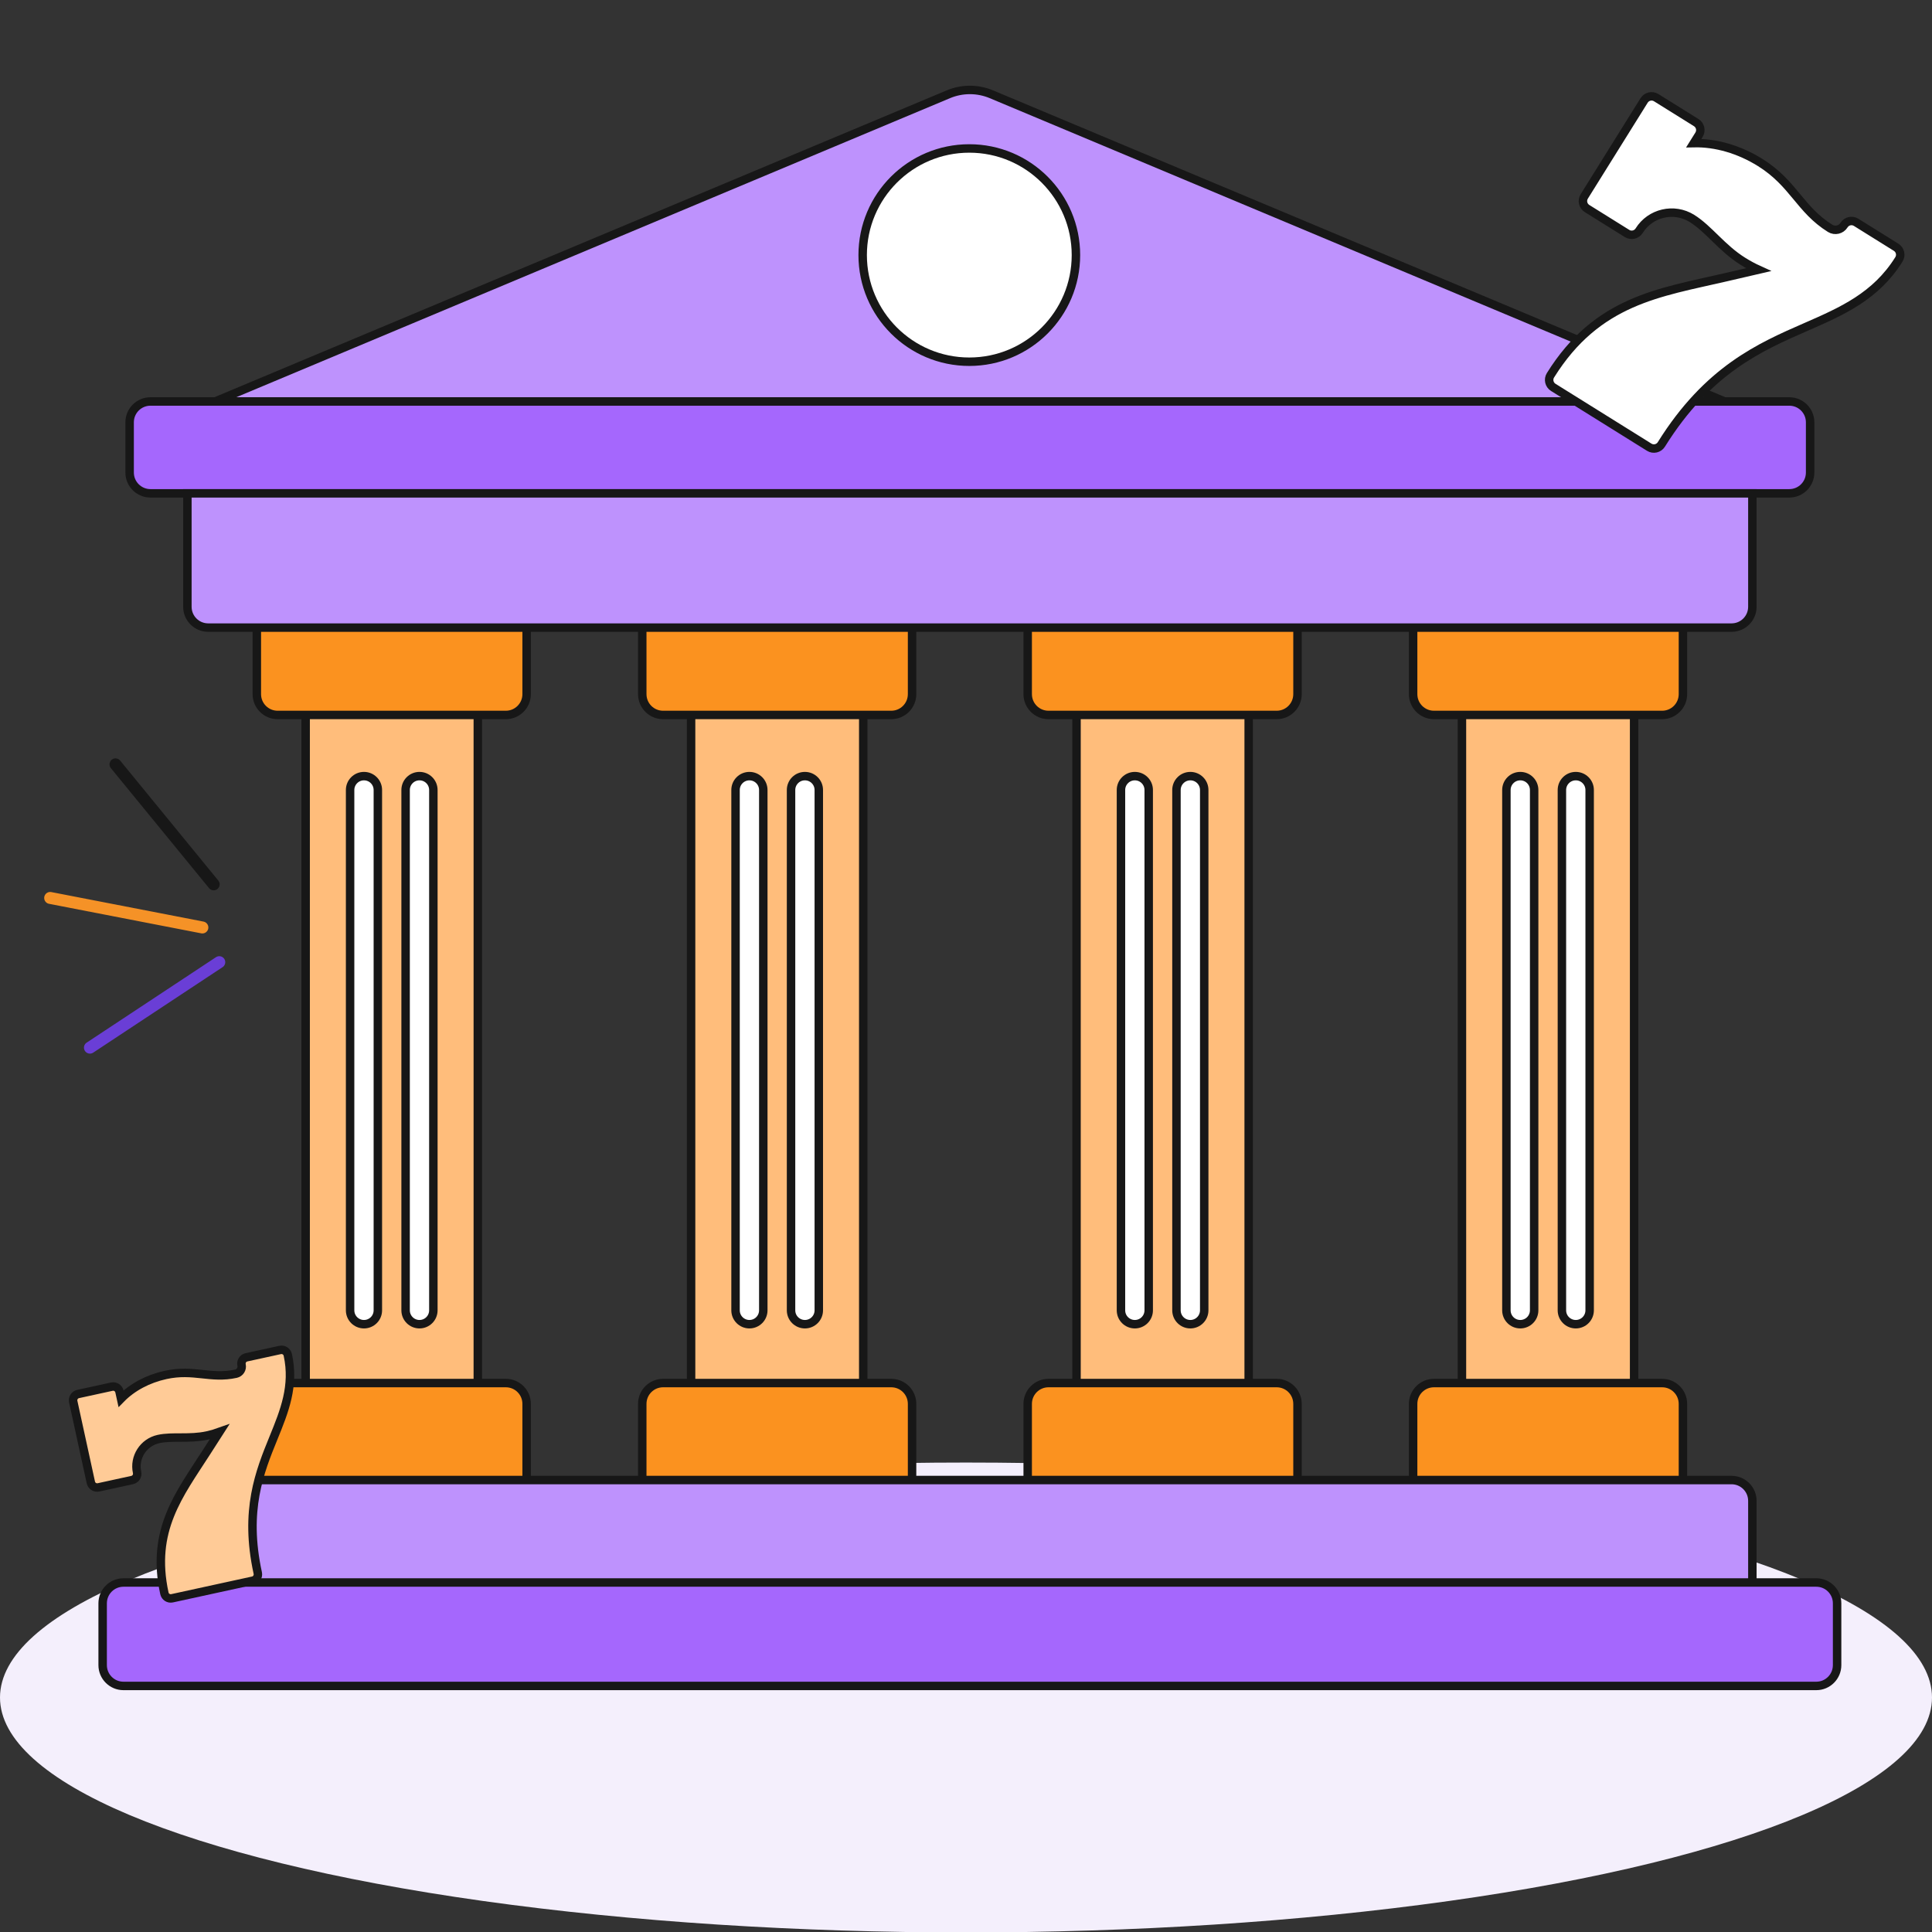 <svg width="457" height="457" viewBox="0 0 457 457" fill="none" xmlns="http://www.w3.org/2000/svg">
<rect x="0" y="0" width="457" height="457" fill="#333333" stroke="none"/>
<g clip-path="url(#clip0_1_8310)">
<ellipse cx="228.5" cy="401.532" rx="228.5" ry="55.576" fill="#F4EFFC"/>
<path d="M163.471 155.14H204.194V340.522H163.471V155.14Z" fill="#FFBD7B" stroke="#171717" stroke-width="2"/>
<path d="M72.299 155.14H113.022V340.522H72.299V155.14Z" fill="#FFBD7B" stroke="#171717" stroke-width="2"/>
<path d="M254.641 155.14H295.365V340.522H254.641V155.14Z" fill="#FFBD7B" stroke="#171717" stroke-width="2"/>
<path d="M345.813 155.14H386.537V340.522H345.813V155.14Z" fill="#FFBD7B" stroke="#171717" stroke-width="2"/>
<path d="M86.097 313.231C84.285 313.231 82.815 311.76 82.815 309.949V186.867C82.815 185.055 84.285 183.585 86.097 183.585C87.909 183.585 89.379 185.055 89.379 186.867V309.949C89.379 311.76 87.909 313.231 86.097 313.231Z" fill="white" stroke="#171717" stroke-width="2"/>
<path d="M99.226 313.231C97.414 313.231 95.943 311.76 95.943 309.949V186.867C95.943 185.055 97.414 183.585 99.226 183.585C101.037 183.585 102.508 185.055 102.508 186.867V309.949C102.508 311.76 101.037 313.231 99.226 313.231Z" fill="white" stroke="#171717" stroke-width="2"/>
<path d="M177.269 313.231C175.457 313.231 173.987 311.76 173.987 309.949V186.867C173.987 185.055 175.457 183.585 177.269 183.585C179.081 183.585 180.551 185.055 180.551 186.867V309.949C180.551 311.76 179.081 313.231 177.269 313.231Z" fill="white" stroke="#171717" stroke-width="2"/>
<path d="M190.398 313.231C188.586 313.231 187.116 311.76 187.116 309.949V186.867C187.116 185.055 188.586 183.585 190.398 183.585C192.209 183.585 193.68 185.055 193.68 186.867V309.949C193.68 311.76 192.209 313.231 190.398 313.231Z" fill="white" stroke="#171717" stroke-width="2"/>
<path d="M268.438 313.231C266.626 313.231 265.156 311.76 265.156 309.949V186.867C265.156 185.055 266.626 183.585 268.438 183.585C270.25 183.585 271.72 185.055 271.72 186.867V309.949C271.72 311.76 270.251 313.231 268.438 313.231Z" fill="white" stroke="#171717" stroke-width="2"/>
<path d="M281.567 313.231C279.755 313.231 278.284 311.76 278.284 309.949V186.867C278.284 185.055 279.755 183.585 281.567 183.585C283.378 183.585 284.849 185.055 284.849 186.867V309.949C284.849 311.76 283.38 313.231 281.567 313.231Z" fill="white" stroke="#171717" stroke-width="2"/>
<path d="M359.61 313.231C357.798 313.231 356.328 311.76 356.328 309.949V186.867C356.328 185.055 357.798 183.585 359.61 183.585C361.422 183.585 362.892 185.055 362.892 186.867V309.949C362.892 311.76 361.423 313.231 359.61 313.231Z" fill="white" stroke="#171717" stroke-width="2"/>
<path d="M372.739 313.231C370.927 313.231 369.457 311.76 369.457 309.949V186.867C369.457 185.055 370.927 183.585 372.739 183.585C374.551 183.585 376.021 185.055 376.021 186.867V309.949C376.021 311.76 374.552 313.231 372.739 313.231Z" fill="white" stroke="#171717" stroke-width="2"/>
<path d="M50.904 94.966H407.932L234.492 22.294C231.246 20.934 227.591 20.934 224.345 22.294L50.904 94.966Z" fill="#BE92FD" stroke="#171717" stroke-width="2"/>
<path d="M119.647 169.119H65.674C62.954 169.119 60.75 166.915 60.75 164.196V141.16H124.57V164.196C124.57 166.915 122.367 169.119 119.647 169.119Z" fill="#FB921F" stroke="#171717" stroke-width="2"/>
<path d="M210.819 169.119H156.846C154.126 169.119 151.922 166.915 151.922 164.196V141.16H215.743V164.196C215.743 166.915 213.539 169.119 210.819 169.119Z" fill="#FB921F" stroke="#171717" stroke-width="2"/>
<path d="M301.99 169.119H248.016C245.297 169.119 243.093 166.915 243.093 164.196V141.16H306.913V164.196C306.913 166.915 304.709 169.119 301.99 169.119Z" fill="#FB921F" stroke="#171717" stroke-width="2"/>
<path d="M393.162 169.119H339.188C336.469 169.119 334.265 166.915 334.265 164.196V141.16H398.085V164.196C398.085 166.915 395.881 169.119 393.162 169.119Z" fill="#FB921F" stroke="#171717" stroke-width="2"/>
<path d="M124.57 355.11H60.75V332.074C60.75 329.355 62.954 327.151 65.674 327.151H119.647C122.367 327.151 124.57 329.355 124.57 332.074V355.11Z" fill="#FB921F" stroke="#171717" stroke-width="2"/>
<path d="M215.743 355.11H151.922V332.074C151.922 329.354 154.126 327.151 156.846 327.151H210.819C213.539 327.151 215.743 329.354 215.743 332.074V355.11Z" fill="#FB921F" stroke="#171717" stroke-width="2"/>
<path d="M306.913 355.11H243.093V332.074C243.093 329.354 245.297 327.151 248.016 327.151H301.99C304.709 327.151 306.913 329.354 306.913 332.074V355.11Z" fill="#FB921F" stroke="#171717" stroke-width="2"/>
<path d="M398.085 355.11H334.265V332.074C334.265 329.354 336.469 327.151 339.188 327.151H393.162C395.881 327.151 398.085 329.354 398.085 332.074V355.11Z" fill="#FB921F" stroke="#171717" stroke-width="2"/>
<path d="M423.248 94.967H35.588C32.868 94.967 30.664 97.171 30.664 99.89V111.773C30.664 114.492 32.868 116.696 35.588 116.696H423.248C425.967 116.696 428.171 114.492 428.171 111.773V99.89C428.171 97.171 425.967 94.967 423.248 94.967Z" fill="#A567FD" stroke="#171717" stroke-width="2"/>
<path d="M409.586 148.454H49.25C46.53 148.454 44.326 146.25 44.326 143.531V116.696H414.509V143.531C414.509 146.249 412.305 148.454 409.586 148.454Z" fill="#BE92FD" stroke="#171717" stroke-width="2"/>
<path d="M414.509 374.558H44.326V355.016C44.326 352.297 46.53 350.093 49.25 350.093H409.586C412.305 350.093 414.509 352.297 414.509 355.016V374.558Z" fill="#BE92FD" stroke="#171717" stroke-width="2"/>
<path d="M429.63 398.795H29.205C26.486 398.795 24.282 396.591 24.282 393.872V379.253C24.282 376.534 26.486 374.33 29.205 374.33H429.63C432.349 374.33 434.553 376.534 434.553 379.253V393.872C434.553 396.591 432.349 398.795 429.63 398.795Z" fill="#A567FD" stroke="#171717" stroke-width="2"/>
<path d="M229.282 85.563C243.212 85.563 254.505 74.27 254.505 60.34C254.505 46.409 243.212 35.116 229.282 35.116C215.351 35.116 204.058 46.409 204.058 60.34C204.058 74.27 215.351 85.563 229.282 85.563Z" fill="white" stroke="#171717" stroke-width="2"/>
<path d="M47.869 219.385L11.868 212.402" stroke="#F59227" stroke-width="2.83" stroke-linecap="round"/>
<path d="M50.544 209.185L27.322 180.803" stroke="#171717" stroke-width="2.83" stroke-linecap="round"/>
<path d="M51.868 227.594L21.273 247.811" stroke="#6A3ED6" stroke-width="2.83" stroke-linecap="round"/>
<path d="M390.115 105.786L367.418 91.632C366.442 91.024 366.145 89.741 366.753 88.765C377.818 71.021 392.514 69.224 408.194 65.589L415.939 63.793C414.74 63.248 413.52 62.588 412.281 61.816C407.312 58.718 404.202 54.151 400.221 51.668C395.98 49.024 390.378 50.322 387.733 54.563C387.125 55.538 385.841 55.836 384.866 55.228L375.409 49.33C374.434 48.722 374.136 47.438 374.744 46.463L388.898 23.766C389.506 22.791 390.79 22.493 391.765 23.102L401.222 28.999C402.198 29.607 402.495 30.891 401.887 31.866L400.648 33.853C405.842 33.74 411.366 35.325 416.354 38.435C424.277 43.376 425.737 49.541 432.909 54.013C434.021 54.707 435.49 54.366 436.184 53.254C436.792 52.279 438.076 51.981 439.051 52.589L448.508 58.487C449.483 59.095 449.781 60.379 449.172 61.354C443.711 70.111 435.674 73.624 427.165 77.342C416.302 82.09 403.989 87.472 392.982 105.122C392.374 106.097 391.09 106.395 390.115 105.786Z" fill="white" stroke="#171717" stroke-width="2"/>
<path d="M59.812 373.897L40.7 378.063C39.879 378.242 39.068 377.722 38.889 376.9C35.632 361.959 42.413 353.519 48.772 343.614L51.913 338.722C51.006 339.048 50.031 339.325 48.988 339.553C44.804 340.465 40.844 339.66 37.492 340.39C33.921 341.169 31.649 344.708 32.428 348.279C32.607 349.1 32.086 349.911 31.265 350.09L23.302 351.826C22.48 352.005 21.669 351.484 21.491 350.663L17.324 331.551C17.145 330.73 17.666 329.919 18.487 329.74L26.45 328.004C27.271 327.825 28.082 328.346 28.261 329.167L28.626 330.84C31.289 328.131 34.991 326.142 39.191 325.227C45.863 323.772 49.774 326.256 55.812 324.94C56.749 324.736 57.345 323.808 57.141 322.871C56.962 322.05 57.482 321.239 58.303 321.06L66.266 319.324C67.088 319.145 67.899 319.666 68.078 320.487C69.685 327.861 67.267 333.802 64.707 340.092C61.439 348.122 57.734 357.224 60.974 372.086C61.153 372.907 60.633 373.718 59.812 373.897Z" fill="#FFCB97" stroke="#171717" stroke-width="2"/>
</g>
<defs>
<clipPath id="clip0_1_8310">
<rect width="457" height="457" fill="white"/>
</clipPath>
</defs>
</svg>
